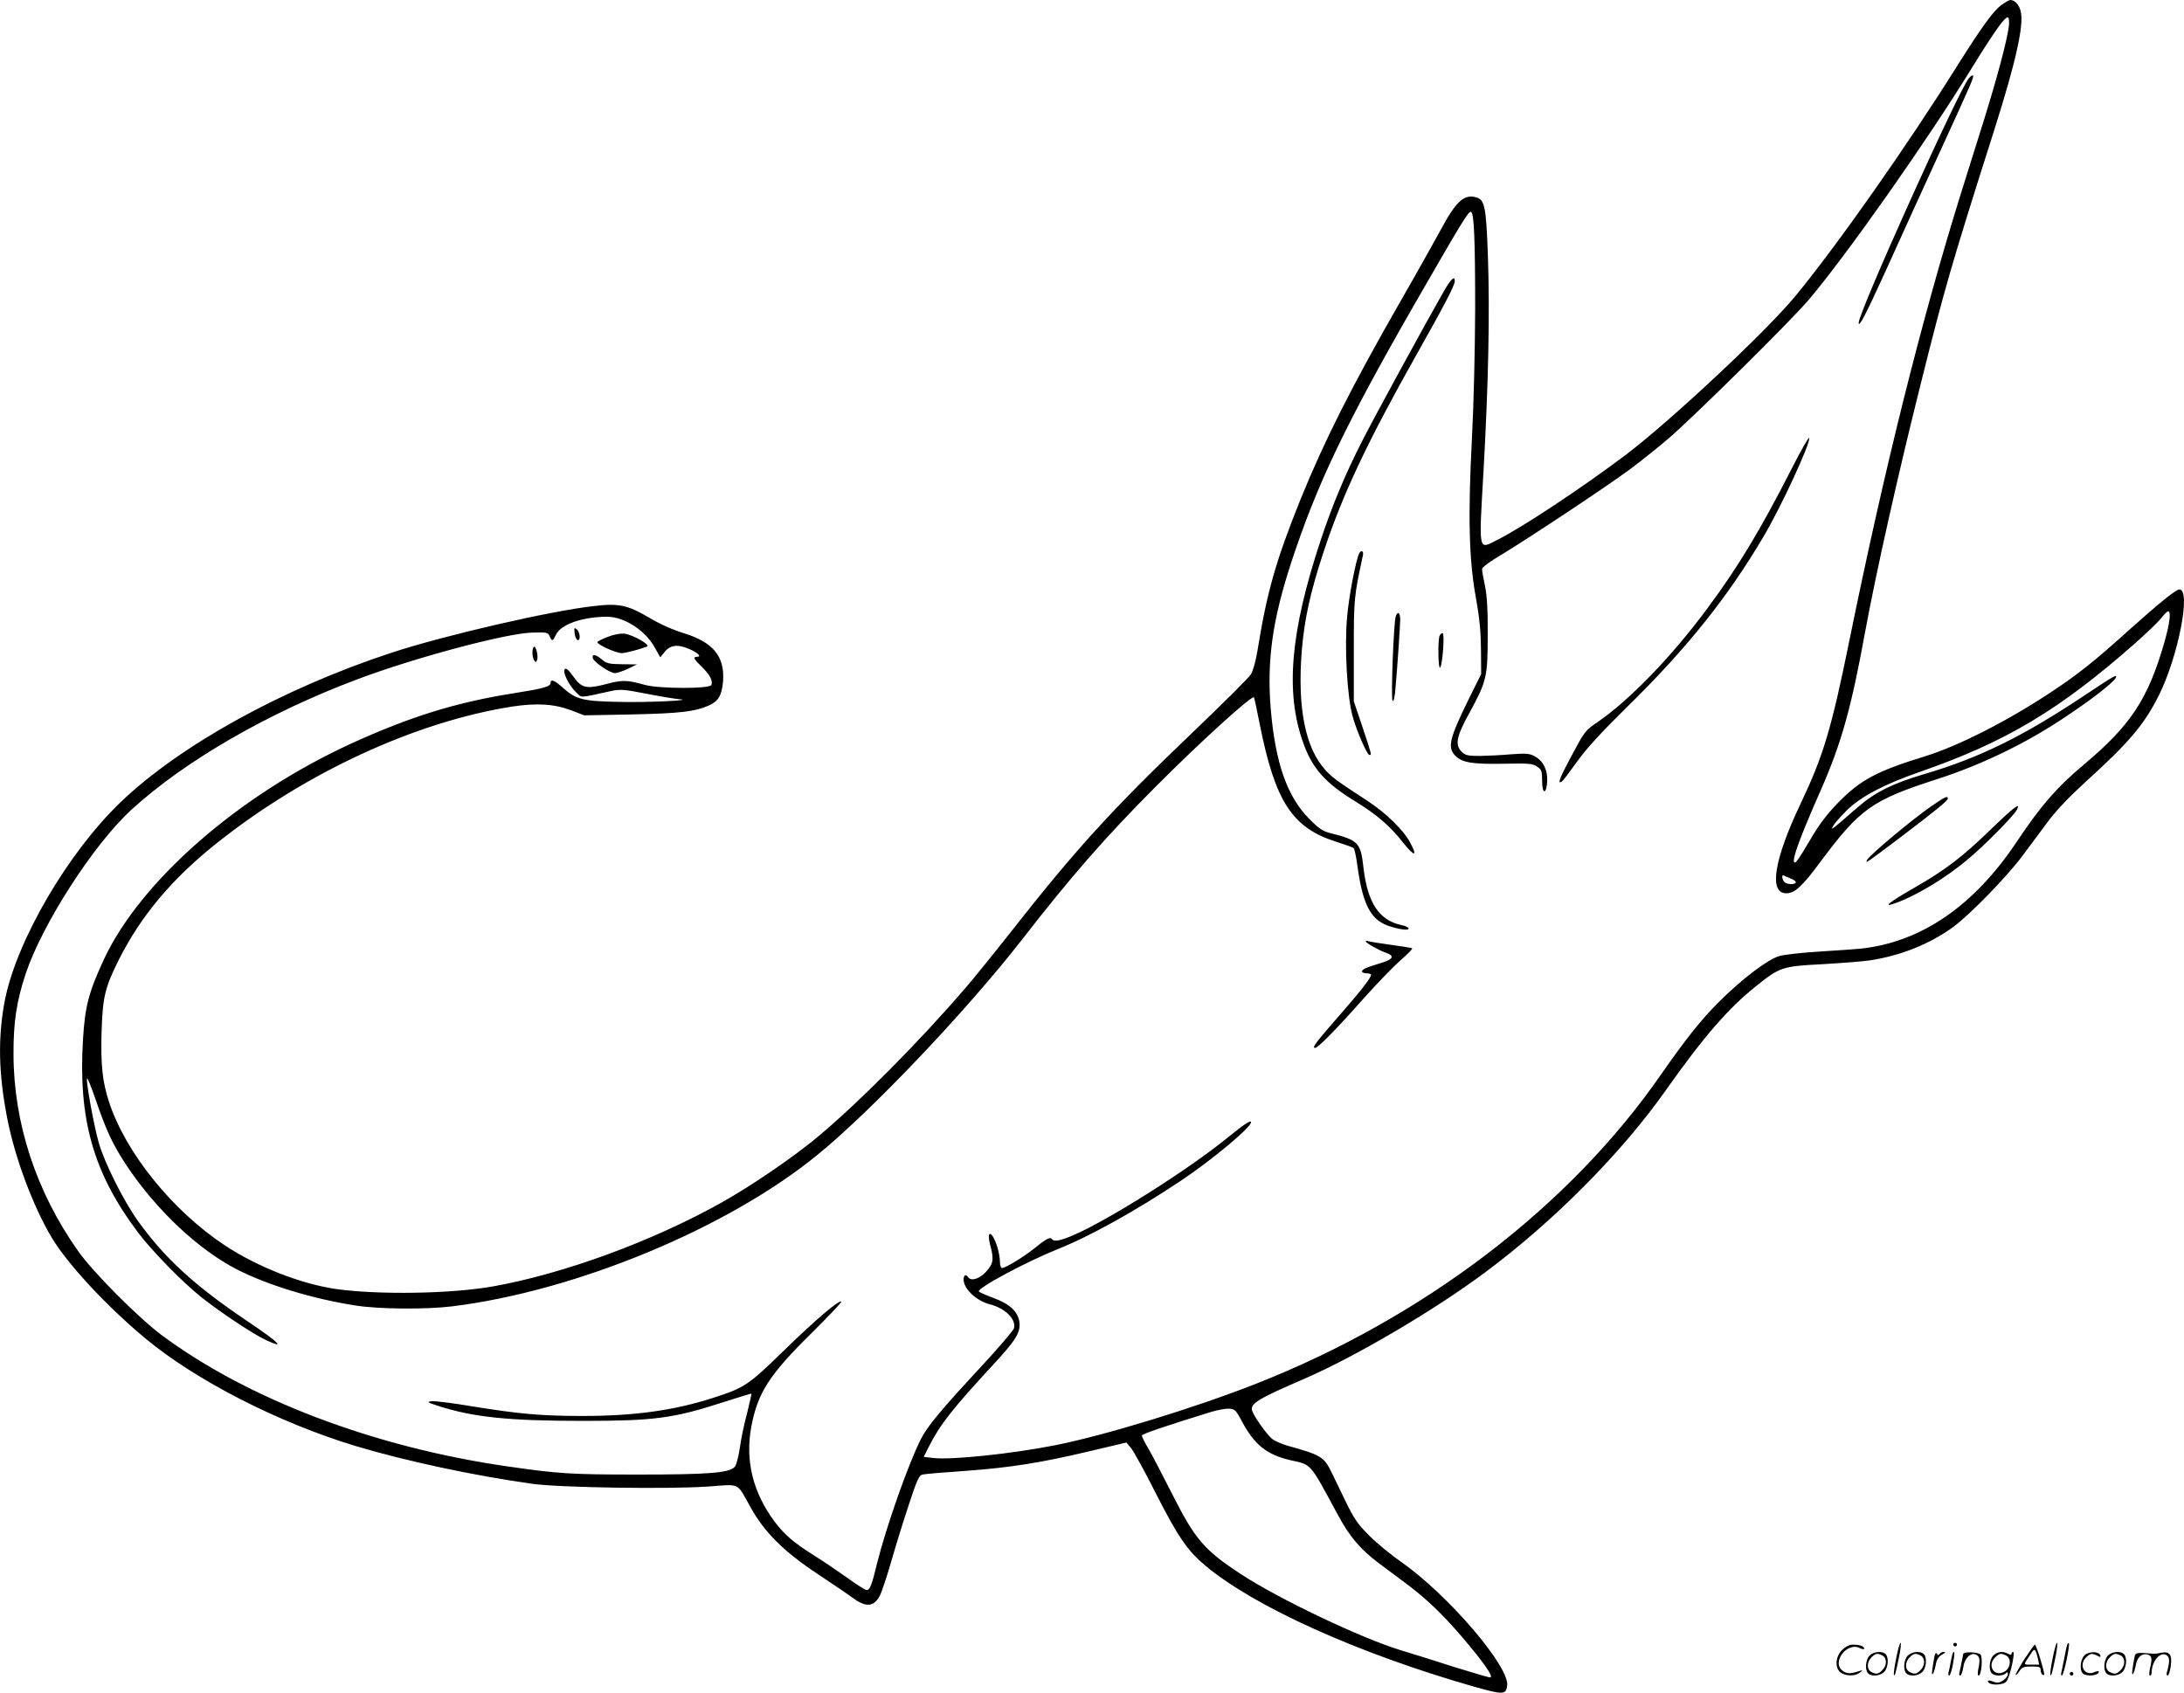 <svg version="1.0" xmlns="http://www.w3.org/2000/svg"
  viewBox="0 0 1200.436 930.412"
 preserveAspectRatio="xMidYMid meet">
<g transform="translate(-0.375,931) scale(0.1,-0.1)"
fill="#000000" stroke="none">
<path d="M11008 9285 c-45 -31 -106 -114 -249 -341 -272 -434 -656 -981 -885
-1259 -158 -193 -686 -687 -934 -875 -239 -180 -570 -400 -709 -469 -103 -52
-99 -72 -73 381 27 484 35 864 24 1183 -10 272 -17 308 -67 321 -66 17 -109
-24 -195 -184 -35 -64 -131 -236 -215 -382 -269 -469 -421 -770 -553 -1095
-135 -336 -184 -506 -237 -834 -9 -54 -24 -109 -36 -128 -11 -18 -154 -160
-317 -316 -445 -425 -644 -643 -1008 -1107 -89 -113 -196 -245 -239 -295 -252
-294 -585 -630 -812 -820 -137 -115 -373 -276 -542 -370 -376 -209 -858 -386
-1243 -455 -231 -42 -635 -48 -869 -15 -191 28 -429 121 -607 238 -291 192
-549 512 -640 793 -35 108 -45 201 -40 380 6 193 18 245 95 399 122 242 293
446 540 642 487 387 1090 665 1620 749 137 21 234 15 328 -21 l70 -27 260 5
c267 6 344 15 420 47 57 24 76 56 83 135 10 136 -53 214 -214 264 -62 19 -134
51 -194 87 -116 68 -165 79 -300 63 -243 -27 -830 -163 -1115 -257 -599 -197
-1163 -509 -1489 -822 -289 -277 -569 -757 -635 -1085 -40 -205 -36 -409 14
-660 43 -215 141 -476 242 -646 87 -146 301 -377 516 -556 278 -231 733 -464
1158 -592 274 -82 647 -162 969 -207 152 -21 745 -30 964 -15 184 13 156 27
238 -119 76 -135 183 -241 368 -363 80 -53 167 -112 194 -132 71 -52 114 -47
146 15 11 21 40 109 65 196 25 88 69 228 97 312 41 126 54 153 72 157 11 3
117 12 235 20 248 18 419 45 691 110 l195 46 25 -30 c14 -16 75 -127 135 -246
123 -242 176 -319 273 -400 271 -227 841 -484 1478 -666 159 -45 176 -45 182
6 13 105 -326 500 -583 680 -55 38 -134 103 -176 145 -64 64 -83 93 -128 185
-29 61 -65 134 -79 163 -41 85 -59 95 -243 146 -31 9 -68 25 -83 37 -29 23
-99 122 -110 155 -12 38 31 65 284 174 284 123 716 377 995 585 377 280 749
654 994 1001 209 296 346 454 500 576 127 102 143 107 359 118 103 6 221 15
262 21 169 25 331 90 460 184 92 68 292 273 378 388 39 53 104 140 143 192 47
63 118 137 209 220 236 214 320 313 401 475 106 214 177 580 112 580 -19 0
-107 -71 -268 -215 -196 -177 -286 -249 -437 -349 -240 -159 -509 -296 -693
-353 -261 -80 -353 -128 -475 -252 -60 -61 -103 -117 -147 -191 -72 -122 -89
-147 -97 -140 -14 14 30 135 147 400 112 256 166 447 242 865 60 326 182 871
306 1365 130 521 167 650 404 1395 120 378 165 581 145 655 -9 35 -33 60 -57
60 -5 0 -25 -11 -45 -25z m37 -123 c-12 -83 -62 -272 -135 -507 -40 -126 -97
-309 -127 -405 -216 -692 -421 -1513 -613 -2455 -100 -493 -144 -639 -270
-904 -146 -308 -175 -491 -78 -491 46 0 87 37 184 168 222 298 284 343 650
461 236 76 483 195 692 335 153 101 276 197 286 222 8 20 -11 9 -154 -86 -351
-235 -591 -354 -900 -445 -175 -52 -269 -99 -364 -181 -152 -132 -150 -131
-136 -103 7 13 41 51 75 85 76 75 205 143 395 209 478 166 770 340 1186 706
61 54 126 116 144 138 17 23 36 41 41 41 17 0 9 -65 -20 -168 -91 -316 -185
-458 -447 -678 -144 -120 -233 -223 -364 -419 -235 -353 -524 -552 -855 -589
-27 -3 -129 -10 -226 -16 -98 -6 -199 -17 -225 -25 -65 -19 -203 -124 -330
-250 -99 -98 -182 -203 -319 -399 -502 -726 -1302 -1337 -2225 -1701 -337
-133 -837 -286 -1107 -339 -236 -47 -574 -82 -669 -70 l-53 6 26 52 c63 125
130 211 357 456 123 133 150 177 143 232 -8 59 -53 101 -144 134 -40 15 -76
31 -79 35 -11 18 257 162 436 234 176 70 432 213 676 376 169 113 384 292 384
320 0 15 -36 -9 -131 -86 -212 -173 -648 -448 -840 -532 -79 -34 -113 -40
-124 -23 -8 13 -34 -1 -100 -55 -55 -44 -155 -105 -174 -105 -6 0 -11 15 -11
33 0 19 -6 55 -14 81 -27 89 -62 102 -40 14 22 -81 18 -103 -22 -148 -36 -40
-84 -54 -99 -30 -11 18 -25 11 -25 -12 0 -52 70 -118 143 -137 85 -21 147 -82
134 -132 -4 -13 -88 -112 -188 -219 -207 -223 -290 -322 -323 -389 -70 -137
-193 -489 -242 -686 -29 -121 -39 -145 -57 -145 -7 0 -55 30 -107 68 -52 37
-133 92 -180 121 -115 73 -162 113 -217 185 -121 161 -165 339 -129 528 36
185 99 282 330 510 93 92 167 170 164 173 -11 12 -137 -95 -312 -265 -200
-195 -218 -207 -391 -263 -216 -70 -435 -100 -720 -100 -226 0 -349 11 -613
54 -101 17 -198 29 -215 27 -29 -3 -25 -6 33 -25 195 -63 386 -83 800 -83 388
0 495 14 764 101 85 27 156 49 159 49 3 0 -8 -48 -23 -108 -16 -59 -34 -145
-40 -192 -7 -47 -19 -93 -27 -102 -30 -34 -141 -43 -528 -43 -376 0 -439 4
-730 46 -729 106 -1420 369 -1892 720 -128 95 -381 349 -461 464 -230 326
-353 701 -354 1080 -1 176 17 292 67 443 92 275 374 712 582 902 293 268 750
532 1243 717 316 119 819 253 960 256 79 2 86 1 95 -20 13 -30 17 -29 35 9 26
56 146 98 281 98 93 0 209 -74 261 -168 l31 -55 26 32 c31 37 73 41 137 12 45
-20 65 -41 40 -41 -25 0 -19 -13 25 -55 44 -43 62 -76 53 -100 -9 -22 -286
-21 -364 0 -101 28 -125 29 -218 4 -108 -28 -133 -21 -181 48 -23 32 -36 42
-43 35 -14 -14 22 -89 62 -127 34 -32 12 -33 194 7 48 10 70 9 192 -15 77 -15
157 -28 179 -30 94 -6 -164 -19 -330 -15 -202 4 -236 13 -312 82 -43 38 -63
45 -63 22 0 -20 -42 -31 -199 -56 -315 -49 -574 -129 -901 -279 -616 -283
-1154 -754 -1355 -1184 -84 -182 -104 -258 -115 -439 -27 -439 56 -733 299
-1058 75 -101 247 -277 351 -360 106 -84 288 -205 358 -237 108 -50 71 -13
-103 104 -290 195 -454 345 -601 549 -80 111 -186 322 -218 435 -26 91 -70
333 -64 351 2 6 21 -40 43 -103 63 -186 100 -264 179 -382 161 -240 392 -457
603 -565 169 -86 414 -161 652 -198 127 -20 382 -22 526 -5 681 83 1520 430
2014 835 297 242 819 792 1122 1181 271 349 459 564 734 840 248 249 529 504
541 492 2 -2 17 -70 33 -153 84 -420 178 -565 420 -641 47 -15 90 -30 95 -35
5 -4 15 -51 22 -105 30 -214 75 -295 184 -327 60 -18 104 -21 95 -7 -3 5 -20
13 -38 16 -124 27 -186 122 -209 316 -15 138 -28 151 -183 190 -40 10 -63 25
-115 78 -122 123 -187 309 -212 609 -21 262 10 484 112 797 141 430 295 753
673 1413 279 484 304 525 317 517 16 -10 22 -152 22 -535 -1 -230 -8 -529 -18
-715 -22 -423 -16 -664 22 -870 20 -112 27 -184 28 -285 l1 -135 -69 -139
c-106 -216 -118 -265 -72 -311 38 -37 92 -46 264 -43 140 3 160 1 185 -16 24
-16 27 -24 27 -78 0 -75 24 -77 28 -2 3 62 -22 112 -69 137 -29 16 -47 17
-129 11 -52 -5 -130 -8 -172 -9 -67 0 -80 3 -100 23 -38 38 -29 84 41 211 96
176 102 199 102 430 1 142 -4 216 -15 271 -9 41 -16 82 -16 92 0 10 42 41 113
83 145 88 574 372 702 467 55 41 149 116 210 168 148 128 679 653 773 765 212
252 643 864 890 1265 130 211 189 293 203 284 6 -3 7 -25 4 -52z m-1198 -4681
c18 -7 30 -17 27 -22 -8 -13 -48 -11 -62 3 -13 13 -17 42 -4 36 4 -3 22 -10
39 -17z m-3016 -2986 c69 -127 136 -181 265 -211 119 -27 103 -8 261 -300 64
-120 125 -191 225 -266 40 -30 107 -80 149 -111 111 -83 201 -169 303 -288
122 -142 183 -229 160 -229 -9 0 -100 27 -203 59 -102 33 -233 74 -290 91
-214 65 -668 281 -874 416 -205 134 -254 191 -383 447 -48 95 -104 202 -125
239 -22 36 -39 71 -39 77 0 9 121 50 380 130 36 11 80 19 99 18 32 -2 38 -7
72 -72z M10827 8882 c-53 -58 -607 -1288 -607 -1346 0 -31 40 47 148 284 66
146 196 432 289 635 186 405 198 433 191 440 -3 3 -12 -3 -21 -13z M7942 7713
c-105 -184 -389 -704 -450 -825 -95 -186 -164 -352 -228 -544 -168 -505 -197
-840 -97 -1117 50 -142 122 -222 291 -325 116 -72 184 -130 260 -226 61 -77
79 -75 36 4 -37 69 -132 161 -234 228 -169 110 -192 127 -230 168 -112 122
-156 343 -131 659 15 175 47 321 121 545 104 314 239 600 512 1085 152 269
208 377 208 400 0 31 -20 13 -58 -52z M9857 6744 c-179 -351 -300 -551 -470
-780 -198 -267 -427 -503 -605 -625 -65 -44 -69 -50 -140 -183 -68 -127 -79
-158 -54 -142 6 3 43 52 83 108 52 73 131 159 272 298 332 325 558 608 756
944 98 166 257 512 249 538 -3 7 -43 -64 -91 -158z M7476 6271 c-18 -29 -58
-237 -68 -353 -15 -167 0 -434 30 -544 21 -78 80 -214 93 -214 13 0 13 -1 -38
153 l-48 142 0 280 c0 288 1 293 50 523 5 21 -8 31 -19 13z M7676 5924 c-12
-30 -28 -456 -18 -466 6 -6 12 19 16 69 12 137 25 337 26 376 0 38 -13 50 -24
21z M3162 5830 c2 -18 9 -35 16 -38 18 -6 15 43 -4 59 -14 11 -15 9 -12 -21z
M3346 5810 c-27 -10 -53 -23 -58 -28 -11 -11 100 -62 133 -62 21 0 93 19 139
36 23 8 -79 66 -125 71 -24 2 -59 -5 -89 -17z M7916 5814 c-10 -27 -7 -191 4
-173 14 25 25 189 13 189 -6 0 -14 -7 -17 -16z M2938 5754 c-11 -10 -10 -56 2
-74 8 -12 10 -12 16 3 8 22 -8 82 -18 71z M3262 5693 c4 -21 94 -83 122 -83
11 0 44 11 71 24 l50 24 -82 1 c-72 1 -85 4 -111 26 -34 29 -55 32 -50 8z
M10620 4879 c-107 -74 -337 -266 -354 -296 -12 -23 -3 -16 184 125 199 151
260 201 260 213 0 17 -16 9 -90 -42z M10947 4752 c-156 -152 -251 -224 -420
-321 -136 -78 -179 -111 -110 -87 118 41 287 143 408 247 90 75 246 234 264
267 25 47 -13 18 -142 -106z M7510 4136 c0 -8 71 -49 109 -62 52 -18 45 -36
-24 -57 -85 -26 -105 -35 -105 -47 0 -5 11 -10 25 -10 14 0 25 -3 25 -8 0 -16
-56 -88 -167 -215 -138 -158 -160 -187 -141 -187 16 0 115 100 275 281 67 74
153 164 192 198 40 35 70 66 67 68 -2 3 -53 11 -112 19 -60 8 -116 17 -126 20
-10 3 -18 3 -18 0z M10426 194 c-10 -47 -15 -88 -12 -91 5 -6 9 7 30 110 7 37
10 67 6 67 -4 0 -15 -39 -24 -86z M10740 270 c0 -5 5 -10 10 -10 6 0 10 5 10
10 0 6 -4 10 -10 10 -5 0 -10 -4 -10 -10z M11286 194 c-10 -47 -15 -88 -12
-91 5 -6 9 7 30 110 7 37 10 67 6 67 -4 0 -15 -39 -24 -86z M11366 269 c-3 -8
-10 -41 -16 -74 -6 -33 -14 -68 -16 -77 -3 -10 -1 -18 3 -18 10 0 46 171 38
178 -2 3 -7 -1 -9 -9z M10129 241 c-38 -38 -41 -101 -7 -125 29 -20 79 -20
104 0 18 14 18 15 1 10 -53 -17 -69 -17 -92 -2 -69 45 21 166 94 126 12 -6 21
-7 21 -1 0 12 -25 21 -62 21 -19 0 -39 -10 -59 -29z M11130 189 c-28 -45 -49
-83 -47 -85 2 -3 12 7 21 21 14 21 24 25 66 25 43 0 50 -3 50 -19 0 -11 5 -23
10 -26 6 -3 10 -3 10 1 0 20 -44 164 -51 164 -4 0 -30 -37 -59 -81z m75 4 l7
-33 -42 0 c-42 0 -42 0 -28 23 8 12 21 32 29 44 15 25 22 18 34 -34z M10280
210 c-22 -22 -27 -79 -8 -98 19 -19 66 -14 88 8 22 22 27 79 8 98 -19 19 -66
14 -88 -8z m71 0 c25 -14 25 -54 -1 -80 -23 -23 -33 -24 -61 -10 -25 14 -25
54 1 80 23 23 33 24 61 10z M10490 210 c-22 -22 -27 -79 -8 -98 19 -19 66 -14
88 8 22 22 27 79 8 98 -19 19 -66 14 -88 -8z m71 0 c25 -14 25 -54 -1 -80 -23
-23 -33 -24 -61 -10 -25 14 -25 54 1 80 23 23 33 24 61 10z M10636 204 c-3
-16 -8 -47 -11 -69 -8 -51 10 -26 19 27 5 27 15 42 34 53 18 10 22 14 10 15
-9 0 -20 -5 -24 -11 -5 -8 -9 -8 -14 1 -5 8 -10 3 -14 -16z M10737 223 c-2 -4
-7 -26 -11 -48 -4 -22 -9 -48 -12 -57 -3 -10 -1 -18 4 -18 4 0 14 28 20 62 11
58 10 81 -1 61z M10795 220 c-1 -3 -5 -23 -9 -45 -4 -22 -9 -48 -12 -57 -3
-10 -1 -18 4 -18 5 0 13 20 17 45 7 53 44 87 74 68 17 -11 19 -28 8 -80 -4
-18 -3 -33 2 -33 16 0 24 99 11 115 -12 14 -87 18 -95 5z M10960 210 c-22 -22
-27 -79 -8 -98 7 -7 24 -12 38 -12 14 0 31 5 38 12 9 9 12 8 12 -5 0 -9 -12
-24 -26 -34 -21 -13 -32 -15 -55 -6 -16 6 -29 8 -29 3 0 -24 81 -27 102 -2 18
19 50 162 37 162 -5 0 -9 -5 -9 -10 0 -7 -6 -7 -19 0 -30 16 -59 12 -81 -10z
m71 0 c29 -16 25 -65 -6 -86 -56 -37 -103 28 -55 76 23 23 33 24 61 10z
M11461 211 c-23 -23 -28 -80 -9 -99 19 -19 88 -13 88 9 0 5 -11 4 -24 -2 -54
-25 -89 38 -46 81 23 23 33 24 62 9 16 -9 19 -8 16 3 -8 22 -64 22 -87 -1z
M11590 210 c-22 -22 -27 -79 -8 -98 19 -19 66 -14 88 8 22 22 27 79 8 98 -19
19 -66 14 -88 -8z m71 0 c25 -14 25 -54 -1 -80 -23 -23 -33 -24 -61 -10 -25
14 -25 54 1 80 23 23 33 24 61 10z M11736 201 c-3 -14 -8 -44 -11 -66 -8 -51
10 -26 19 27 8 41 35 63 66 53 22 -7 24 -21 11 -77 -5 -22 -5 -38 0 -38 5 0 9
6 9 13 0 68 51 125 85 97 15 -13 15 -35 -1 -92 -3 -10 -1 -18 4 -18 6 0 13 23
17 50 9 63 -5 84 -49 76 -17 -4 -35 -6 -41 -6 -101 8 -104 7 -109 -19z M11380
110 c0 -5 5 -10 10 -10 6 0 10 5 10 10 0 6 -4 10 -10 10 -5 0 -10 -4 -10 -10z"/>
</g>
</svg>
